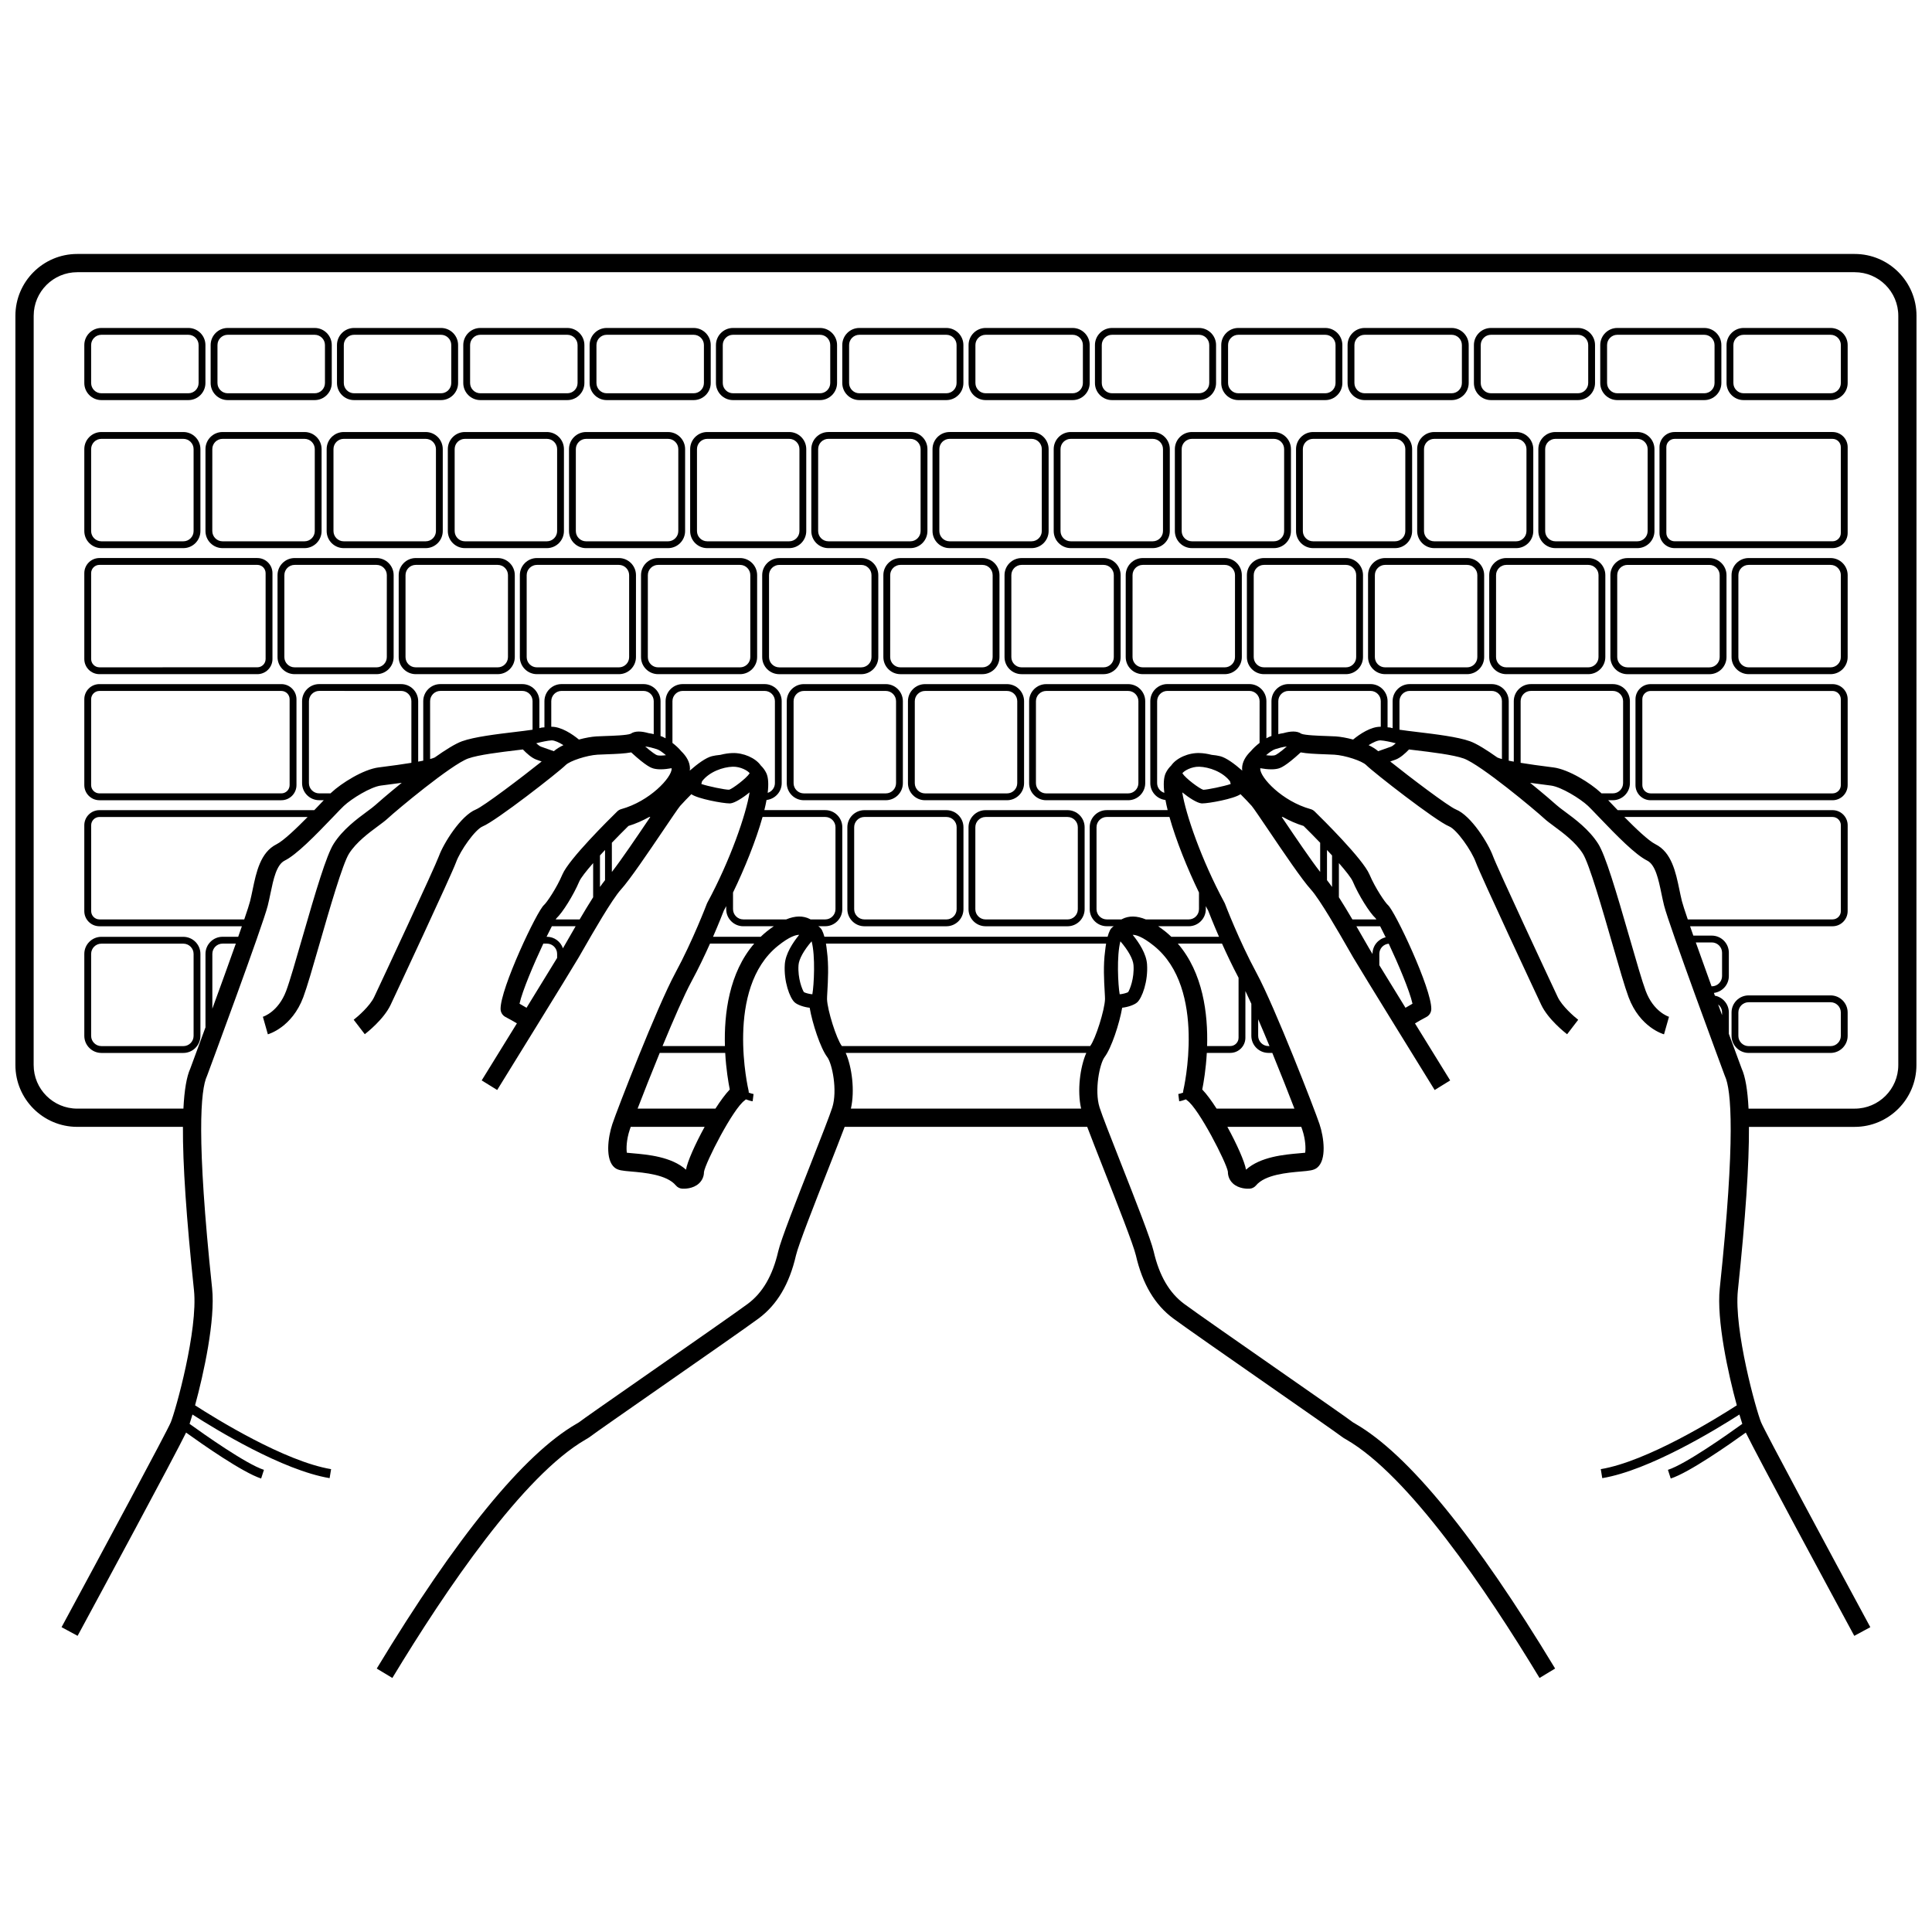 <?xml version="1.0" encoding="UTF-8"?>
<!-- Uploaded to: SVG Repo, www.svgrepo.com, Generator: SVG Repo Mixer Tools -->
<svg width="800px" height="800px" version="1.1" viewBox="144 144 512 512" xmlns="http://www.w3.org/2000/svg">
 <defs>
  <clipPath id="a">
   <path d="m148.09 211h503.81v378h-503.81z"/>
  </clipPath>
 </defs>
 <g clip-path="url(#a)">
  <path d="m164.47 442.63h28.008c-0.059 9.898 0.906 24.082 2.902 43.051l0.023 0.211c1.109 10.555-4.875 31.98-6.152 35.051-1.02 2.449-17.863 33.797-28.938 54.273l4.25 2.297c0.18-0.332 0.449-0.832 0.797-1.473 4.832-8.941 24.711-45.758 27.953-52.391 4.305 3.098 15.008 10.594 19.891 12.172l0.742-2.297c-4.699-1.516-15.879-9.422-19.707-12.184 0.223-0.672 0.484-1.512 0.766-2.477 6.25 4.016 23.895 14.785 36.344 16.859l0.395-2.383c-12.277-2.047-30.559-13.371-36.051-16.914 2.297-8.402 5.402-22.605 4.516-31.031l-0.023-0.211c-4.18-39.723-3.035-52.391-1.34-56.027 0.027-0.059 0.055-0.121 0.074-0.184 0.602-1.621 14.727-39.723 16.039-44.969 0.262-1.051 0.492-2.144 0.719-3.242 0.777-3.738 1.582-7.602 3.769-8.695 3.129-1.562 7.918-6.438 12.969-11.719 1.164-1.219 2.168-2.269 2.699-2.766 2.07-1.938 7.121-5.062 9.863-5.406l0.32-0.039c1.719-0.215 3.469-0.441 5.168-0.684-3.621 2.938-6.484 5.422-7 5.902-0.465 0.434-1.27 1.023-2.195 1.711-2.711 2.004-6.426 4.746-8.84 8.539-1.922 3.023-4.688 12.332-8.387 25.156-1.68 5.824-3.262 11.32-4.203 13.828-2.086 5.559-6.012 6.816-6.176 6.867l1.32 4.648c0.258-0.074 6.394-1.859 9.379-9.816 1.004-2.68 2.543-8.012 4.32-14.184 2.582-8.961 6.121-21.23 7.82-23.898 1.934-3.035 5.227-5.469 7.633-7.25 1.047-0.773 1.949-1.441 2.613-2.055 2.348-2.18 16.82-14.266 21.316-15.891 2.723-0.984 8.629-1.691 12.941-2.207 0.562-0.066 1.082-0.129 1.562-0.188 0.977 1.023 2.344 2.262 3.578 2.695l1.398 0.492c-5.215 4.168-15.406 11.898-17.426 12.719-4.027 1.637-8.582 9.008-9.797 12.34-1.09 3.004-15.285 33.383-17.168 37.367-1.125 2.383-4.293 5.152-5.422 6.016l2.941 3.832c0.508-0.391 5.019-3.918 6.848-7.789 1.27-2.691 16.105-34.387 17.336-37.777 1.145-3.148 5.07-8.699 7.074-9.516 3.527-1.434 20.047-14.316 21.984-16.25 1.105-1.109 5.586-2.57 8.41-2.746 0.68-0.043 1.504-0.07 2.387-0.102 2.766-0.094 4.926-0.199 6.562-0.508 4.035 3.723 5.375 4.117 5.832 4.25 0.586 0.168 1.27 0.238 1.973 0.238 0.98 0 2-0.133 2.883-0.293 0.012 0.047 0.035 0.094 0.039 0.137 0 2.336-5.781 8.605-13.375 10.707-0.395 0.109-0.75 0.316-1.043 0.602-2.121 2.074-12.801 12.621-14.531 16.695-1.578 3.719-4.191 7.496-4.863 8.086-1.848 1.512-11.633 22.227-11.527 27.605 0.02 0.883 0.516 1.684 1.297 2.09 1.082 0.566 2.195 1.195 3.027 1.695-4.824 7.824-9.238 14.969-9.332 15.117l4.109 2.539c0.801-1.293 19.594-31.699 21.598-35.133 0.305-0.523 0.711-1.23 1.191-2.07 2.477-4.32 7.629-13.305 10.012-15.926 2.344-2.582 7.246-9.832 11.188-15.656 1.898-2.809 4.051-5.988 4.488-6.488 0.977-1.078 1.988-2.133 2.973-3.113 1.754 1.238 8.379 2.441 10.145 2.441 0.094 0 0.176-0.004 0.242-0.012 1.125-0.125 3.215-1.414 5.051-2.918-0.902 5.754-5.066 17.891-11.188 29.227-0.051 0.094-0.094 0.191-0.133 0.289-0.035 0.098-3.738 9.809-8.348 18.328-4.879 9.023-15.461 36.344-16.703 40.07-1.168 3.508-1.965 9.48 0.641 11.562 0.883 0.703 2.035 0.805 4.332 1.004 3.543 0.309 9.473 0.824 11.852 3.684 0.426 0.512 1.047 0.828 1.711 0.867 0.465 0.027 2.844 0.09 4.438-1.41 0.859-0.809 1.312-1.883 1.305-2.992 0.336-2.406 7.731-16.898 10.836-19.02 0.102-0.07 0.18-0.168 0.27-0.25 0.637 0.238 1.297 0.445 1.797 0.508l0.242-1.918c-0.305-0.039-0.77-0.184-1.273-0.371-0.004-0.18-0.004-0.355-0.047-0.535-0.066-0.27-6.344-27.039 7.793-38.379 3.066-2.461 4.762-2.914 5.613-2.902-1.738 2.137-3.613 5.043-3.805 7.793-0.312 4.523 1.309 8.93 2.609 10.098 0.762 0.688 2.465 1.262 3.981 1.43 0.715 4.176 2.859 10.703 4.652 13.066 1.324 1.742 2.754 8.863 1.348 13.34-0.652 2.066-3.062 8.203-5.617 14.699-3.934 10.004-8 20.348-8.715 23.441-1.484 6.445-4.133 11.004-8.094 13.938-2.91 2.156-14.852 10.477-25.391 17.82-11.398 7.941-18.426 12.844-19.328 13.562-0.145 0.105-0.371 0.227-0.672 0.402-13.969 8.074-31.773 29.895-52.91 64.852l1.508 0.91 2.625 1.586c14.238-23.547 34.68-53.625 51.191-63.172 0.539-0.312 0.926-0.535 1.254-0.797 0.844-0.672 10.121-7.137 19.09-13.387 11.082-7.719 22.539-15.703 25.508-17.902 4.922-3.648 8.168-9.121 9.922-16.734 0.633-2.746 4.996-13.84 8.504-22.758 1.73-4.398 3.305-8.402 4.398-11.305h64.277c1.094 2.902 2.668 6.906 4.398 11.305 3.508 8.918 7.871 20.016 8.504 22.758 1.758 7.609 5.004 13.086 9.926 16.734 2.969 2.199 14.426 10.184 25.508 17.902 8.973 6.25 18.25 12.715 19.09 13.387 0.328 0.262 0.715 0.488 1.254 0.797 16.516 9.547 36.957 39.621 51.191 63.168l2.625-1.586 1.508-0.91c-21.137-34.957-38.938-56.777-52.91-64.852-0.305-0.176-0.527-0.297-0.656-0.387-0.922-0.734-7.949-5.641-19.348-13.578-10.535-7.34-22.48-15.66-25.391-17.82-3.961-2.938-6.609-7.496-8.094-13.938-0.715-3.094-4.781-13.438-8.715-23.438-2.555-6.496-4.969-12.633-5.617-14.699-1.41-4.481 0.02-11.598 1.344-13.344 1.793-2.359 3.938-8.891 4.652-13.066 1.52-0.168 3.219-0.742 3.981-1.426 1.301-1.168 2.922-5.574 2.609-10.098-0.191-2.754-2.066-5.66-3.805-7.793 0.852-0.012 2.547 0.441 5.613 2.902 14.133 11.344 7.856 38.109 7.793 38.379-0.043 0.18-0.043 0.355-0.047 0.535-0.504 0.188-0.973 0.332-1.273 0.371l0.242 1.918c0.5-0.062 1.16-0.273 1.797-0.508 0.09 0.082 0.164 0.18 0.27 0.25 3.106 2.121 10.5 16.613 10.832 18.902 0 1.227 0.453 2.305 1.312 3.113 1.594 1.5 3.977 1.438 4.438 1.41 0.668-0.039 1.285-0.355 1.711-0.867 2.379-2.863 8.309-3.379 11.852-3.684 2.297-0.199 3.449-0.301 4.332-1.004 2.602-2.082 1.809-8.059 0.637-11.562-1.242-3.723-11.824-31.047-16.703-40.07-4.609-8.52-8.312-18.23-8.348-18.328-0.039-0.098-0.082-0.195-0.133-0.289-6.121-11.34-10.289-23.48-11.188-29.23 1.84 1.504 3.926 2.793 5.055 2.918 0.066 0.008 0.148 0.012 0.242 0.012 1.766 0 8.395-1.203 10.145-2.441 0.984 0.977 1.996 2.031 2.969 3.109 0.441 0.5 2.594 3.684 4.492 6.492 3.938 5.828 8.84 13.078 11.188 15.66 2.383 2.621 7.535 11.605 10.012 15.926 0.48 0.84 0.887 1.547 1.191 2.07 2.004 3.438 20.797 33.844 21.598 35.137l4.109-2.539c-0.094-0.148-4.508-7.293-9.328-15.113 0.84-0.508 1.949-1.137 3.027-1.699 0.781-0.41 1.277-1.211 1.297-2.09 0.109-5.379-9.676-26.094-11.516-27.602-0.68-0.598-3.293-4.375-4.875-8.094-1.73-4.07-12.406-14.621-14.531-16.695-0.293-0.285-0.648-0.492-1.043-0.602-7.594-2.106-13.375-8.371-13.375-10.703 0.004-0.043 0.027-0.094 0.043-0.141 0.883 0.16 1.898 0.293 2.883 0.293 0.703 0 1.383-0.066 1.973-0.238 0.453-0.133 1.797-0.527 5.832-4.25 1.637 0.305 3.797 0.414 6.562 0.508 0.883 0.031 1.707 0.059 2.387 0.102 2.824 0.176 7.305 1.641 8.41 2.75 1.934 1.934 18.453 14.816 21.98 16.25 2.008 0.812 5.93 6.367 7.074 9.516 1.234 3.391 16.07 35.09 17.34 37.781 1.828 3.867 6.344 7.398 6.852 7.789l2.938-3.836c-1.125-0.867-4.297-3.637-5.422-6.016-1.883-3.984-16.074-34.367-17.168-37.371-1.211-3.328-5.766-10.703-9.797-12.34-2.019-0.82-12.211-8.551-17.426-12.719l1.398-0.492c1.234-0.438 2.598-1.672 3.578-2.695 0.484 0.059 1.004 0.121 1.562 0.188 4.312 0.516 10.215 1.223 12.941 2.207 4.496 1.621 18.969 13.707 21.316 15.891 0.664 0.617 1.566 1.285 2.609 2.055 2.406 1.777 5.703 4.211 7.633 7.25 1.699 2.668 5.238 14.941 7.82 23.898 1.781 6.172 3.316 11.504 4.32 14.184 2.984 7.961 9.121 9.746 9.379 9.816l1.32-4.648c-0.164-0.051-4.094-1.309-6.176-6.867-0.941-2.504-2.523-8.004-4.203-13.828-3.699-12.824-6.465-22.133-8.387-25.156-2.414-3.793-6.129-6.535-8.84-8.539-0.93-0.688-1.73-1.277-2.195-1.711-0.516-0.48-3.379-2.965-7-5.902 1.699 0.242 3.449 0.469 5.168 0.684l0.32 0.039c2.742 0.344 7.793 3.465 9.863 5.402 0.531 0.5 1.535 1.551 2.699 2.769 5.051 5.285 9.84 10.156 12.969 11.719 2.188 1.094 2.992 4.957 3.769 8.695 0.23 1.098 0.457 2.195 0.719 3.242 1.312 5.246 15.438 43.352 16.039 44.969 0.023 0.062 0.047 0.121 0.074 0.184 1.695 3.633 2.84 16.305-1.34 56.027l-0.023 0.211c-0.887 8.43 2.219 22.633 4.516 31.031-5.496 3.543-23.777 14.867-36.051 16.914l0.395 2.383c12.453-2.074 30.094-12.848 36.344-16.859 0.285 0.965 0.543 1.805 0.766 2.477-3.828 2.766-15.008 10.668-19.707 12.184l0.742 2.297c4.887-1.574 15.586-9.07 19.891-12.168 3.242 6.637 23.121 43.453 27.953 52.391 0.348 0.641 0.617 1.141 0.797 1.473l4.25-2.297c-11.074-20.473-27.918-51.824-28.938-54.273-1.277-3.07-7.266-24.492-6.152-35.051l0.023-0.211c1.996-18.969 2.961-33.152 2.902-43.051h28.008c9.031 0 16.375-7.348 16.375-16.375l0.02-198.58c0-9.027-7.348-16.375-16.375-16.375h-471.06c-9.027 0-16.375 7.348-16.375 16.375v198.57c0 9.031 7.348 16.379 16.375 16.379zm-11.543-214.95c0-6.363 5.18-11.543 11.543-11.543h471.05c6.367 0 11.547 5.18 11.547 11.547v198.57c0 6.367-5.18 11.547-11.547 11.547h-28.137c-0.25-4.965-0.852-8.469-1.816-10.598-0.988-2.668-2.16-5.832-3.406-9.23v-5.66c0-2.211-1.598-4.051-3.695-4.445-0.09-0.242-0.176-0.488-0.266-0.73 2.227-0.285 3.961-2.168 3.961-4.473v-6.191c0-2.496-2.031-4.527-4.527-4.527h-4.883c-0.305-0.867-0.594-1.699-0.863-2.477h37.75c2.211 0 4.008-1.797 4.008-4.008l0.008-22.754c0-2.211-1.797-4.008-4.008-4.008h-56.938c-0.59-0.613-1.145-1.191-1.629-1.699-0.312-0.328-0.613-0.641-0.891-0.934h1.227c2.496 0 4.527-2.031 4.527-4.527l-0.004-21.719c0-2.496-2.031-4.527-4.527-4.527h-21.715c-2.496 0-4.527 2.031-4.527 4.527v16.023c-0.477-0.09-0.93-0.176-1.34-0.258v-15.766c0-2.496-2.031-4.527-4.527-4.527h-21.715c-2.496 0-4.527 2.031-4.527 4.527v7.156c-0.414-0.148-0.863-0.223-1.34-0.227v-6.934c0-2.496-2.031-4.527-4.527-4.527h-21.715c-2.496 0-4.527 2.031-4.527 4.527v9.234c-0.016 0.004-0.035 0.012-0.051 0.016-0.359 0.109-0.801 0.316-1.289 0.59v-9.84c0-2.496-2.031-4.527-4.527-4.527h-21.715c-2.496 0-4.527 2.031-4.527 4.527v21.715c0 2.324 1.766 4.223 4.019 4.477 0.156 0.852 0.352 1.75 0.582 2.684h-16.133c-2.496 0-4.527 2.031-4.527 4.527v21.715c0 2.496 2.031 4.527 4.527 4.527h1.844c-0.406 0.258-0.754 0.609-0.984 1.047-0.25 0.48-0.461 1.078-0.645 1.742h-75.047c-0.184-0.66-0.395-1.262-0.645-1.742-0.23-0.441-0.574-0.793-0.984-1.047h1.844c2.496 0 4.527-2.031 4.527-4.527v-21.715c0-2.496-2.031-4.527-4.527-4.527h-16.133c0.23-0.934 0.426-1.832 0.582-2.684 2.254-0.258 4.019-2.152 4.019-4.477l-0.004-21.711c0-2.496-2.031-4.527-4.527-4.527h-21.715c-2.496 0-4.527 2.031-4.527 4.527v9.84c-0.484-0.277-0.93-0.484-1.285-0.59-0.016-0.004-0.035-0.012-0.051-0.016v-9.234c0-2.496-2.031-4.527-4.527-4.527h-21.715c-2.496 0-4.527 2.031-4.527 4.527v6.934c-0.477 0-0.926 0.074-1.34 0.223v-7.156c0-2.496-2.031-4.527-4.527-4.527h-21.723c-2.496 0-4.527 2.031-4.527 4.527v15.762c-0.41 0.086-0.859 0.172-1.34 0.258v-16.02c0-2.496-2.031-4.527-4.527-4.527h-21.715c-2.496 0-4.527 2.031-4.527 4.527v21.715c0 2.496 2.031 4.527 4.527 4.527h1.227c-0.281 0.293-0.578 0.602-0.891 0.934-0.484 0.508-1.039 1.086-1.629 1.699l-56.941 0.004c-2.211 0-4.008 1.797-4.008 4.008v22.754c0 2.211 1.797 4.008 4.008 4.008h37.75c-0.301 0.871-0.629 1.805-0.973 2.789h-4.144c-2.496 0-4.527 2.031-4.527 4.527v19.477c-1.48 4.039-2.879 7.828-4.031 10.934-0.961 2.125-1.566 5.629-1.816 10.598l-28.141 0.004c-6.367 0-11.547-5.18-11.547-11.547zm444.65 177.7c-1.496-4.125-2.938-8.133-4.172-11.625h4.242c1.496 0 2.719 1.219 2.719 2.719v6.191c0 1.5-1.219 2.719-2.719 2.719zm2.785 7.644c-0.344-0.941-0.688-1.887-1.035-2.836 0.625 0.5 1.035 1.258 1.035 2.117zm-10.633-30.203c-0.246-0.988-0.461-2.023-0.676-3.055-0.965-4.637-2.059-9.895-6.336-12.035-1.848-0.922-5.273-4.207-8.242-7.223h55.176c1.211 0 2.195 0.984 2.195 2.195v22.754c0 1.211-0.984 2.195-2.195 2.195h-38.375c-0.793-2.324-1.348-4.035-1.547-4.832zm-21.539-28.781c-2.633-2.469-8.465-6.16-12.566-6.672l-0.324-0.039c-3.316-0.414-6.082-0.805-8.316-1.172v-16.34c0-1.5 1.219-2.719 2.719-2.719h21.715c1.496 0 2.719 1.219 2.719 2.719v21.715c0 1.5-1.219 2.719-2.719 2.719h-3.008c-0.07-0.07-0.156-0.152-0.219-0.211zm-49.863 55.953c-0.633 0.348-1.27 0.715-1.859 1.078-2.586-4.199-5.094-8.277-6.93-11.281v-3.008c0-1.422 1.102-2.578 2.492-2.695 2.539 5.406 5.555 12.516 6.297 15.906zm-7.109-17.605c-1.996 0.473-3.488 2.258-3.488 4.398v0.035c-0.43-0.707-0.75-1.242-0.926-1.543-0.301-0.516-0.699-1.215-1.176-2.039-0.715-1.242-1.441-2.512-2.172-3.769h6.301c0.426 0.816 0.922 1.809 1.461 2.918zm-33.418-51.508c-0.863 0.664-1.695 1.434-2.32 2.188-1.332 1.293-2.32 2.848-2.32 4.633 0 0.172 0.031 0.348 0.047 0.52-2.086-1.828-4.258-3.422-5.863-3.824-0.609-0.152-1.379-0.277-2.242-0.355-1.102-0.281-2.184-0.449-3.18-0.477-2.992-0.105-6.164 1.32-7.539 3.301-0.582 0.566-1.09 1.227-1.457 2.008-0.551 1.172-0.637 2.988-0.363 5.238-1.105-0.344-1.914-1.367-1.914-2.582l0.004-21.711c0-1.5 1.219-2.719 2.719-2.719h21.715c1.496 0 2.719 1.219 2.719 2.719zm4.148 1.656c0.992-0.301 2.004-0.605 3.07-0.707-1.848 1.609-2.84 2.223-3.137 2.316-0.523 0.152-1.438 0.109-2.352-0.008 0.828-0.723 1.789-1.414 2.418-1.602zm-24.605 6.391c0.41-0.637 2.41-1.797 4.473-1.738 2.598 0.082 6.215 1.328 8.148 3.871 0.074 0.223 0.141 0.488 0.184 0.707-1.695 0.594-6.277 1.531-7.219 1.531h-0.047c-0.992-0.27-4.676-3.016-5.539-4.371zm26.598 11.578c1.758 0.977 3.621 1.801 5.523 2.383 1.363 1.34 2.883 2.879 4.394 4.453v7.734c-2.449-3.137-6.516-9.145-9.613-13.73-0.203-0.301-0.383-0.562-0.57-0.844zm18.453 27.148c-1.23-2.09-2.445-4.098-3.574-5.871v-9.055c1.867 2.137 3.281 3.941 3.676 4.863 1.551 3.648 4.414 8.25 6.059 9.766 0.059 0.082 0.121 0.184 0.195 0.297zm-5.387-8.594c-0.477-0.68-0.926-1.285-1.34-1.805v-8c0.457 0.488 0.902 0.973 1.34 1.449zm-8.148-40.613c-1.141-0.812-2.898-0.68-4.715-0.164-0.484 0.066-0.941 0.164-1.379 0.27v-8.734c0-1.5 1.219-2.719 2.719-2.719h21.715c1.496 0 2.719 1.219 2.719 2.719v6.777c-2.629-0.055-5.617 1.973-7.328 3.391-1.703-0.461-3.367-0.754-4.617-0.832-0.719-0.043-1.59-0.074-2.523-0.105-1.844-0.059-5.637-0.188-6.59-0.602zm20.371 4.629c-0.66-0.59-1.539-1.125-2.535-1.602 1.184-0.738 2.426-1.316 3.188-1.262 1.02 0.059 2.59 0.398 4.016 0.762-0.504 0.453-0.961 0.793-1.258 0.898zm5.644-5.695v-7.562c0-1.5 1.219-2.719 2.719-2.719h21.715c1.496 0 2.719 1.219 2.719 2.719v15.336c-0.508-0.141-0.906-0.273-1.203-0.402-2.856-2.023-5.481-3.668-7.246-4.305-3.246-1.172-9.211-1.887-14.008-2.461-1.59-0.191-3.41-0.41-4.695-0.605zm-37.445 76.73c0.977 2.258 1.992 4.664 3 7.106h-0.281c-1.496 0-2.719-1.219-2.719-2.719zm2.715 8.918h1.027c2.227 5.438 4.352 10.836 5.863 14.766h-20.629c-1.32-2.055-2.637-3.859-3.797-5.062 0.371-1.871 0.969-5.387 1.207-9.703h6.215c2.211 0 4.008-1.797 4.008-4.008l0.004-12.383c0.492 1.016 1.02 2.148 1.574 3.375v8.484c0 2.5 2.031 4.531 4.527 4.531zm8.98 20.379c0.891 2.672 0.922 5.012 0.762 6.078-0.457 0.051-1.051 0.105-1.57 0.148-3.918 0.34-10.25 0.891-14.113 4.34-0.336-2.062-2.418-6.754-4.941-11.352h19.586c0.117 0.324 0.215 0.594 0.277 0.785zm-32.988-49.34h11.711c1.25 2.789 2.742 5.945 4.383 9.047v15.906c0 1.211-0.984 2.195-2.195 2.195h-6.137c0.242-8.488-1.066-19.391-7.762-27.148zm10.91-1.812h-12.637c-0.5-0.477-1.02-0.941-1.574-1.387-0.652-0.523-1.281-0.98-1.898-1.402h8.086c2.496 0 4.527-2.031 4.527-4.527v-0.801c0.215 0.41 0.43 0.816 0.641 1.211 0.266 0.672 1.305 3.352 2.856 6.906zm-24.086 14.676c-0.449 0.246-1.559 0.527-2.234 0.562-0.434-2.391-0.84-10.168 0.191-14.035 2.086 2.422 3.363 4.731 3.473 6.324 0.242 3.523-1 6.504-1.43 7.148zm-10.059 14.285h-65.801c-0.004-0.008-0.008-0.012-0.012-0.02-1.414-1.859-3.832-9.516-3.918-12.414-0.008-0.324 0.035-1.129 0.086-1.98 0.164-2.871 0.398-6.984-0.105-10.73-0.07-0.695-0.16-1.371-0.27-2.004h74.246c-0.109 0.637-0.195 1.309-0.27 2.004-0.508 3.746-0.273 7.859-0.105 10.73 0.047 0.852 0.094 1.656 0.086 1.98-0.09 2.898-2.508 10.555-3.918 12.414-0.012 0.008-0.016 0.016-0.02 0.02zm-2.394 16.578h-61.012c1.09-4.75 0.266-11.066-1.375-14.766h63.762c-1.641 3.699-2.465 10.016-1.375 14.766zm-73.461-30.863c-0.43-0.641-1.672-3.621-1.434-7.148 0.109-1.598 1.387-3.902 3.473-6.324 1.035 3.867 0.625 11.648 0.195 14.035-0.68-0.039-1.785-0.316-2.234-0.562zm-11.453-14.676h-12.633c1.547-3.555 2.59-6.234 2.848-6.906 0.215-0.395 0.426-0.801 0.641-1.211v0.801c0 2.496 2.031 4.527 4.527 4.527h8.086c-0.617 0.418-1.246 0.879-1.898 1.402-0.551 0.445-1.07 0.91-1.57 1.387zm-9.484 28.961h-16.531c2.844-6.883 5.754-13.562 7.668-17.105 1.848-3.414 3.527-6.953 4.91-10.043h11.711c-6.695 7.758-8.004 18.66-7.758 27.148zm1.285 11.516c-1.156 1.207-2.473 3.008-3.797 5.062h-20.629c1.512-3.93 3.637-9.328 5.863-14.766h17.355c0.238 4.312 0.836 7.832 1.207 9.703zm-27.277 16.754c-0.16-1.066-0.129-3.406 0.762-6.078 0.062-0.191 0.16-0.461 0.273-0.785h19.586c-2.523 4.598-4.606 9.285-4.941 11.352-3.863-3.449-10.195-3.996-14.113-4.34-0.516-0.043-1.109-0.094-1.566-0.148zm48.664-61.832c-0.047-0.027-0.086-0.062-0.133-0.086-1.82-0.938-3.91-0.902-6.305 0.086h-11.367c-1.496 0-2.719-1.219-2.719-2.719v-4.406c3.086-6.383 6.09-13.816 7.824-20.023h16.609c1.496 0 2.719 1.219 2.719 2.719v21.715c0 1.5-1.219 2.719-2.719 2.719zm102.96-2.715c0 1.5-1.219 2.719-2.719 2.719h-11.367c-2.394-0.984-4.484-1.023-6.305-0.086-0.047 0.023-0.086 0.059-0.133 0.086h-3.91c-1.496 0-2.719-1.219-2.719-2.719v-21.715c0-1.5 1.219-2.719 2.719-2.719h16.609c1.734 6.207 4.738 13.641 7.824 20.023zm-168.54 10.336c-0.004 0.008-0.012 0.023-0.02 0.031-0.617-1.77-2.285-3.051-4.262-3.051h-0.074c0.512-1.055 0.988-2 1.398-2.789h6.301c-0.73 1.258-1.461 2.523-2.172 3.769-0.473 0.824-0.871 1.523-1.172 2.039zm-1.562 2.59c-1.836 3.012-4.91 8.016-8.105 13.207-0.59-0.359-1.227-0.727-1.859-1.078 0.742-3.394 3.766-10.52 6.309-15.926h0.938c1.496 0 2.719 1.219 2.719 2.719zm-60.047-43.613h-3.008c-1.496 0-2.719-1.219-2.719-2.719l0.004-21.715c0-1.5 1.219-2.719 2.719-2.719l21.711 0.004c1.496 0 2.719 1.219 2.719 2.719v16.336c-2.234 0.367-5.004 0.758-8.316 1.172l-0.324 0.039c-4.102 0.512-9.934 4.203-12.566 6.672-0.062 0.059-0.148 0.141-0.219 0.211zm27.594-9.5c-0.297 0.129-0.695 0.262-1.203 0.402l-0.004-15.336c0-1.5 1.219-2.719 2.719-2.719h21.715c1.496 0 2.719 1.219 2.719 2.719v7.562c-1.285 0.195-3.109 0.414-4.691 0.605-4.797 0.574-10.762 1.289-14.008 2.461-1.766 0.637-4.394 2.281-7.246 4.305zm28.172-2.879c-0.293-0.105-0.75-0.445-1.258-0.898 1.426-0.359 3-0.703 4.016-0.762 0.027 0 0.059-0.004 0.09-0.004 0.789 0 1.977 0.555 3.106 1.262-1 0.477-1.879 1.016-2.543 1.605zm10.059-1.883c-1.719-1.418-4.711-3.441-7.328-3.391v-6.777c0-1.5 1.219-2.719 2.719-2.719h21.715c1.496 0 2.719 1.219 2.719 2.719v8.734c-0.438-0.105-0.891-0.199-1.371-0.266-1.82-0.52-3.582-0.656-4.723 0.16-0.953 0.414-4.746 0.543-6.582 0.602-0.934 0.031-1.805 0.062-2.523 0.105-1.254 0.078-2.918 0.367-4.625 0.832zm49.66 8.887c-0.371-0.785-0.875-1.445-1.461-2.012-1.379-1.98-4.586-3.402-7.539-3.297-0.992 0.031-2.078 0.195-3.184 0.48-0.859 0.078-1.625 0.203-2.234 0.352-1.605 0.402-3.777 1.996-5.863 3.824 0.016-0.176 0.047-0.352 0.047-0.52 0-1.785-0.988-3.34-2.32-4.633-0.621-0.758-1.457-1.523-2.32-2.188v-11.062c0-1.5 1.219-2.719 2.719-2.719h21.715c1.496 0 2.719 1.219 2.719 2.719v21.715c0 1.219-0.809 2.238-1.914 2.582 0.27-2.254 0.188-4.07-0.363-5.242zm-29.02-6.34c0.625 0.188 1.59 0.883 2.422 1.598-0.914 0.117-1.828 0.16-2.352 0.008-0.301-0.094-1.293-0.707-3.141-2.316 1.066 0.105 2.078 0.41 3.07 0.711zm-16.871 39.25c-1.133 1.773-2.344 3.781-3.574 5.871h-6.352c0.07-0.113 0.137-0.215 0.195-0.297 1.641-1.516 4.508-6.117 6.059-9.766 0.395-0.926 1.809-2.727 3.676-4.863zm1.812-11.082c0.438-0.477 0.883-0.961 1.34-1.449v8c-0.414 0.516-0.863 1.121-1.34 1.805zm3.148-3.363c1.512-1.574 3.031-3.113 4.394-4.453 1.902-0.578 3.766-1.406 5.523-2.383h0.27c-0.188 0.277-0.367 0.543-0.57 0.844-3.098 4.582-7.164 10.594-9.613 13.73zm23.715-15.574c0.039-0.215 0.105-0.473 0.184-0.711 1.934-2.543 5.551-3.789 8.148-3.867 2.078-0.059 4.062 1.102 4.473 1.738-0.867 1.359-4.543 4.102-5.426 4.356-0.957 0.059-5.652-0.91-7.379-1.516zm-118.91 28c-0.215 1.035-0.43 2.066-0.676 3.055-0.199 0.797-0.754 2.508-1.547 4.832h-38.371c-1.211 0-2.195-0.984-2.195-2.195l-0.004-22.754c0-1.211 0.984-2.195 2.195-2.195h55.176c-2.969 3.016-6.394 6.301-8.242 7.227-4.277 2.137-5.371 7.391-6.336 12.031zm-4.457 14.301c-1.805 5.098-4.035 11.258-6.223 17.246v-14.527c0-1.5 1.219-2.719 2.719-2.719z"/>
 </g>
 <path d="m170.87 250.03h23.043c2.496 0 4.527-2.031 4.527-4.527v-10.062c0-2.496-2.031-4.527-4.527-4.527h-23.043c-2.496 0-4.527 2.031-4.527 4.527v10.062c0 2.496 2.031 4.527 4.527 4.527zm-2.719-14.59c0-1.5 1.219-2.719 2.719-2.719h23.043c1.496 0 2.719 1.219 2.719 2.719v10.062c0 1.5-1.219 2.719-2.719 2.719h-23.043c-1.496 0-2.719-1.219-2.719-2.719z"/>
 <path d="m204.35 250.03h23.043c2.496 0 4.527-2.031 4.527-4.527v-10.062c0-2.496-2.031-4.527-4.527-4.527h-23.043c-2.496 0-4.527 2.031-4.527 4.527v10.062c0 2.496 2.031 4.527 4.527 4.527zm-2.715-14.59c0-1.5 1.219-2.719 2.719-2.719h23.043c1.496 0 2.719 1.219 2.719 2.719v10.062c0 1.5-1.219 2.719-2.719 2.719h-23.047c-1.496 0-2.719-1.219-2.719-2.719z"/>
 <path d="m237.83 250.03h23.043c2.496 0 4.527-2.031 4.527-4.527v-10.062c0-2.496-2.031-4.527-4.527-4.527h-23.043c-2.496 0-4.527 2.031-4.527 4.527v10.062c-0.004 2.496 2.027 4.527 4.527 4.527zm-2.719-14.59c0-1.5 1.219-2.719 2.719-2.719h23.043c1.496 0 2.719 1.219 2.719 2.719v10.062c0 1.5-1.219 2.719-2.719 2.719h-23.043c-1.496 0-2.719-1.219-2.719-2.719z"/>
 <path d="m271.3 250.03h23.043c2.496 0 4.527-2.031 4.527-4.527v-10.062c0-2.496-2.031-4.527-4.527-4.527h-23.043c-2.496 0-4.527 2.031-4.527 4.527v10.062c0 2.496 2.031 4.527 4.527 4.527zm-2.719-14.59c0-1.5 1.219-2.719 2.719-2.719h23.043c1.496 0 2.719 1.219 2.719 2.719v10.062c0 1.5-1.219 2.719-2.719 2.719h-23.043c-1.496 0-2.719-1.219-2.719-2.719z"/>
 <path d="m304.78 250.03h23.043c2.496 0 4.527-2.031 4.527-4.527v-10.062c0-2.496-2.031-4.527-4.527-4.527h-23.043c-2.496 0-4.527 2.031-4.527 4.527v10.062c0 2.496 2.031 4.527 4.527 4.527zm-2.715-14.59c0-1.5 1.219-2.719 2.719-2.719h23.043c1.496 0 2.719 1.219 2.719 2.719v10.062c0 1.5-1.219 2.719-2.719 2.719h-23.043c-1.496 0-2.719-1.219-2.719-2.719z"/>
 <path d="m338.26 250.03h23.043c2.496 0 4.527-2.031 4.527-4.527v-10.062c0-2.496-2.031-4.527-4.527-4.527h-23.043c-2.496 0-4.527 2.031-4.527 4.527v10.062c-0.004 2.496 2.027 4.527 4.527 4.527zm-2.719-14.59c0-1.5 1.219-2.719 2.719-2.719h23.043c1.496 0 2.719 1.219 2.719 2.719v10.062c0 1.5-1.219 2.719-2.719 2.719h-23.043c-1.496 0-2.719-1.219-2.719-2.719z"/>
 <path d="m371.74 250.03h23.043c2.496 0 4.527-2.031 4.527-4.527v-10.062c0-2.496-2.031-4.527-4.527-4.527h-23.043c-2.496 0-4.527 2.031-4.527 4.527v10.062c0 2.496 2.031 4.527 4.527 4.527zm-2.719-14.59c0-1.5 1.219-2.719 2.719-2.719h23.043c1.496 0 2.719 1.219 2.719 2.719v10.062c0 1.5-1.219 2.719-2.719 2.719h-23.043c-1.496 0-2.719-1.219-2.719-2.719z"/>
 <path d="m405.21 250.03h23.043c2.496 0 4.527-2.031 4.527-4.527v-10.062c0-2.496-2.031-4.527-4.527-4.527h-23.043c-2.496 0-4.527 2.031-4.527 4.527v10.062c0 2.496 2.031 4.527 4.527 4.527zm-2.715-14.59c0-1.5 1.219-2.719 2.719-2.719h23.043c1.496 0 2.719 1.219 2.719 2.719v10.062c0 1.5-1.219 2.719-2.719 2.719h-23.043c-1.496 0-2.719-1.219-2.719-2.719z"/>
 <path d="m438.7 250.03h23.043c2.496 0 4.527-2.031 4.527-4.527v-10.062c0-2.496-2.031-4.527-4.527-4.527h-23.043c-2.496 0-4.527 2.031-4.527 4.527v10.062c-0.004 2.496 2.027 4.527 4.527 4.527zm-2.719-14.59c0-1.5 1.219-2.719 2.719-2.719h23.043c1.496 0 2.719 1.219 2.719 2.719v10.062c0 1.5-1.219 2.719-2.719 2.719h-23.043c-1.496 0-2.719-1.219-2.719-2.719z"/>
 <path d="m472.17 250.03h23.043c2.496 0 4.527-2.031 4.527-4.527v-10.062c0-2.496-2.031-4.527-4.527-4.527h-23.043c-2.496 0-4.527 2.031-4.527 4.527v10.062c0 2.496 2.031 4.527 4.527 4.527zm-2.719-14.59c0-1.5 1.219-2.719 2.719-2.719h23.043c1.496 0 2.719 1.219 2.719 2.719v10.062c0 1.5-1.219 2.719-2.719 2.719h-23.043c-1.496 0-2.719-1.219-2.719-2.719z"/>
 <path d="m505.65 250.03h23.043c2.496 0 4.527-2.031 4.527-4.527v-10.062c0-2.496-2.031-4.527-4.527-4.527h-23.043c-2.496 0-4.527 2.031-4.527 4.527v10.062c0 2.496 2.031 4.527 4.527 4.527zm-2.715-14.59c0-1.5 1.219-2.719 2.719-2.719h23.043c1.496 0 2.719 1.219 2.719 2.719v10.062c0 1.5-1.219 2.719-2.719 2.719h-23.043c-1.496 0-2.719-1.219-2.719-2.719z"/>
 <path d="m539.13 250.03h23.043c2.496 0 4.527-2.031 4.527-4.527v-10.062c0-2.496-2.031-4.527-4.527-4.527h-23.043c-2.496 0-4.527 2.031-4.527 4.527v10.062c-0.004 2.496 2.027 4.527 4.527 4.527zm-2.719-14.59c0-1.5 1.219-2.719 2.719-2.719h23.043c1.496 0 2.719 1.219 2.719 2.719v10.062c0 1.5-1.219 2.719-2.719 2.719h-23.043c-1.496 0-2.719-1.219-2.719-2.719z"/>
 <path d="m572.61 250.03h23.043c2.496 0 4.527-2.031 4.527-4.527v-10.062c0-2.496-2.031-4.527-4.527-4.527h-23.043c-2.496 0-4.527 2.031-4.527 4.527v10.062c-0.004 2.496 2.031 4.527 4.527 4.527zm-2.719-14.59c0-1.5 1.219-2.719 2.719-2.719h23.043c1.496 0 2.719 1.219 2.719 2.719v10.062c0 1.5-1.219 2.719-2.719 2.719h-23.043c-1.496 0-2.719-1.219-2.719-2.719z"/>
 <path d="m606.08 250.03h23.043c2.496 0 4.527-2.031 4.527-4.527v-10.062c0-2.496-2.031-4.527-4.527-4.527h-23.043c-2.496 0-4.527 2.031-4.527 4.527v10.062c0 2.496 2.031 4.527 4.527 4.527zm-2.715-14.59c0-1.5 1.219-2.719 2.719-2.719h23.043c1.496 0 2.719 1.219 2.719 2.719v10.062c0 1.5-1.219 2.719-2.719 2.719h-23.043c-1.496 0-2.719-1.219-2.719-2.719z"/>
 <path d="m170.87 289.26h21.715c2.496 0 4.527-2.031 4.527-4.527v-21.715c0-2.496-2.031-4.527-4.527-4.527h-21.715c-2.496 0-4.527 2.031-4.527 4.527v21.715c0 2.496 2.031 4.527 4.527 4.527zm-2.719-26.242c0-1.5 1.219-2.719 2.719-2.719h21.715c1.496 0 2.719 1.219 2.719 2.719v21.715c0 1.5-1.219 2.719-2.719 2.719h-21.715c-1.496 0-2.719-1.219-2.719-2.719z"/>
 <path d="m202.98 289.26h21.715c2.496 0 4.527-2.031 4.527-4.527l0.004-21.715c0-2.496-2.031-4.527-4.527-4.527h-21.719c-2.496 0-4.527 2.031-4.527 4.527v21.715c0 2.496 2.031 4.527 4.527 4.527zm-2.715-26.242c0-1.5 1.219-2.719 2.719-2.719h21.715c1.496 0 2.719 1.219 2.719 2.719v21.715c0 1.5-1.219 2.719-2.719 2.719h-21.719c-1.496 0-2.719-1.219-2.719-2.719z"/>
 <path d="m256.81 289.26c2.496 0 4.527-2.031 4.527-4.527v-21.715c0-2.496-2.031-4.527-4.527-4.527h-21.715c-2.496 0-4.527 2.031-4.527 4.527v21.715c0 2.496 2.031 4.527 4.527 4.527zm-24.434-4.527v-21.715c0-1.5 1.219-2.719 2.719-2.719h21.715c1.496 0 2.719 1.219 2.719 2.719v21.715c0 1.5-1.219 2.719-2.719 2.719h-21.715c-1.5 0-2.719-1.219-2.719-2.719z"/>
 <path d="m288.92 289.26c2.496 0 4.527-2.031 4.527-4.527l0.004-21.715c0-2.496-2.031-4.527-4.527-4.527h-21.719c-2.496 0-4.527 2.031-4.527 4.527v21.715c0 2.496 2.031 4.527 4.527 4.527zm-24.43-4.527v-21.715c0-1.5 1.219-2.719 2.719-2.719h21.715c1.496 0 2.719 1.219 2.719 2.719v21.715c0 1.5-1.219 2.719-2.719 2.719h-21.719c-1.496 0-2.715-1.219-2.715-2.719z"/>
 <path d="m294.79 263.02v21.715c0 2.496 2.031 4.527 4.527 4.527h21.715c2.496 0 4.527-2.031 4.527-4.527l0.004-21.715c0-2.496-2.031-4.527-4.527-4.527h-21.715c-2.496 0-4.531 2.031-4.531 4.527zm1.812 0c0-1.5 1.219-2.719 2.719-2.719h21.715c1.496 0 2.719 1.219 2.719 2.719v21.715c0 1.5-1.219 2.719-2.719 2.719h-21.715c-1.496 0-2.719-1.219-2.719-2.719z"/>
 <path d="m353.14 289.26c2.496 0 4.527-2.031 4.527-4.527v-21.715c0-2.496-2.031-4.527-4.527-4.527h-21.715c-2.496 0-4.527 2.031-4.527 4.527v21.715c0 2.496 2.031 4.527 4.527 4.527zm-24.434-4.527v-21.715c0-1.5 1.219-2.719 2.719-2.719h21.715c1.496 0 2.719 1.219 2.719 2.719v21.715c0 1.5-1.219 2.719-2.719 2.719h-21.715c-1.5 0-2.719-1.219-2.719-2.719z"/>
 <path d="m385.25 258.49h-21.715c-2.496 0-4.527 2.031-4.527 4.527v21.715c0 2.496 2.031 4.527 4.527 4.527h21.715c2.496 0 4.527-2.031 4.527-4.527l0.004-21.715c0-2.496-2.035-4.527-4.531-4.527zm2.719 26.242c0 1.5-1.219 2.719-2.719 2.719h-21.715c-1.496 0-2.719-1.219-2.719-2.719l0.004-21.715c0-1.5 1.219-2.719 2.719-2.719h21.715c1.496 0 2.719 1.219 2.719 2.719z"/>
 <path d="m417.37 258.49h-21.715c-2.496 0-4.527 2.031-4.527 4.527v21.715c0 2.496 2.031 4.527 4.527 4.527h21.715c2.496 0 4.527-2.031 4.527-4.527v-21.715c0-2.496-2.031-4.527-4.527-4.527zm2.715 26.242c0 1.5-1.219 2.719-2.719 2.719h-21.715c-1.496 0-2.719-1.219-2.719-2.719l0.004-21.715c0-1.5 1.219-2.719 2.719-2.719h21.715c1.496 0 2.719 1.219 2.719 2.719z"/>
 <path d="m449.48 289.26c2.496 0 4.527-2.031 4.527-4.527l0.004-21.715c0-2.496-2.031-4.527-4.527-4.527h-21.715c-2.496 0-4.527 2.031-4.527 4.527v21.715c0 2.496 2.031 4.527 4.527 4.527zm-24.43-4.527v-21.715c0-1.5 1.219-2.719 2.719-2.719h21.715c1.496 0 2.719 1.219 2.719 2.719v21.715c0 1.5-1.219 2.719-2.719 2.719h-21.715c-1.5 0-2.719-1.219-2.719-2.719z"/>
 <path d="m481.59 289.26c2.496 0 4.527-2.031 4.527-4.527v-21.715c0-2.496-2.031-4.527-4.527-4.527h-21.715c-2.496 0-4.527 2.031-4.527 4.527v21.715c0 2.496 2.031 4.527 4.527 4.527zm-24.434-4.527v-21.715c0-1.5 1.219-2.719 2.719-2.719h21.715c1.496 0 2.719 1.219 2.719 2.719v21.715c0 1.5-1.219 2.719-2.719 2.719h-21.715c-1.5 0-2.719-1.219-2.719-2.719z"/>
 <path d="m513.7 289.26c2.496 0 4.527-2.031 4.527-4.527l0.004-21.715c0-2.496-2.031-4.527-4.527-4.527h-21.715c-2.496 0-4.527 2.031-4.527 4.527v21.715c0 2.496 2.031 4.527 4.527 4.527zm-24.43-4.527v-21.715c0-1.5 1.219-2.719 2.719-2.719h21.715c1.496 0 2.719 1.219 2.719 2.719v21.715c0 1.5-1.219 2.719-2.719 2.719h-21.715c-1.5 0-2.719-1.219-2.719-2.719z"/>
 <path d="m545.81 289.26c2.496 0 4.527-2.031 4.527-4.527v-21.715c0-2.496-2.031-4.527-4.527-4.527h-21.715c-2.496 0-4.527 2.031-4.527 4.527v21.715c0 2.496 2.031 4.527 4.527 4.527zm-24.434-4.527v-21.715c0-1.5 1.219-2.719 2.719-2.719h21.715c1.496 0 2.719 1.219 2.719 2.719v21.715c0 1.5-1.219 2.719-2.719 2.719h-21.715c-1.5 0-2.719-1.219-2.719-2.719z"/>
 <path d="m577.92 289.26c2.496 0 4.527-2.031 4.527-4.527v-21.715c0-2.496-2.031-4.527-4.527-4.527h-21.715c-2.496 0-4.527 2.031-4.527 4.527v21.715c0 2.496 2.031 4.527 4.527 4.527zm-24.434-4.527v-21.715c0-1.5 1.219-2.719 2.719-2.719h21.715c1.496 0 2.719 1.219 2.719 2.719v21.715c0 1.5-1.219 2.719-2.719 2.719h-21.715c-1.496 0-2.719-1.219-2.719-2.719z"/>
 <path d="m629.64 258.49h-41.848c-2.211 0-4.008 1.797-4.008 4.008v22.754c0 2.211 1.797 4.008 4.008 4.008h41.848c2.211 0 4.008-1.797 4.008-4.008l0.004-22.754c0-2.211-1.801-4.008-4.012-4.008zm2.199 26.762c0 1.211-0.984 2.195-2.195 2.195h-41.848c-1.211 0-2.195-0.984-2.195-2.195l-0.004-22.754c0-1.211 0.984-2.195 2.195-2.195h41.848c1.211 0 2.195 0.984 2.195 2.195z"/>
 <path d="m629.12 291.89h-21.715c-2.496 0-4.527 2.031-4.527 4.527v21.715c0 2.496 2.031 4.527 4.527 4.527h21.715c2.496 0 4.527-2.031 4.527-4.527l0.004-21.711c0-2.5-2.035-4.531-4.531-4.531zm2.719 26.246c0 1.5-1.219 2.719-2.719 2.719h-21.715c-1.496 0-2.719-1.219-2.719-2.719l0.004-21.715c0-1.5 1.219-2.719 2.719-2.719h21.715c1.496 0 2.719 1.219 2.719 2.719z"/>
 <path d="m601.54 318.14v-21.715c0-2.496-2.031-4.527-4.527-4.527h-21.715c-2.496 0-4.527 2.031-4.527 4.527v21.715c0 2.496 2.031 4.527 4.527 4.527h21.715c2.496 0 4.527-2.031 4.527-4.527zm-28.961 0v-21.715c0-1.5 1.219-2.719 2.719-2.719h21.715c1.496 0 2.719 1.219 2.719 2.719v21.715c0 1.5-1.219 2.719-2.719 2.719h-21.715c-1.5-0.004-2.719-1.223-2.719-2.719z"/>
 <path d="m564.9 291.89h-21.715c-2.496 0-4.527 2.031-4.527 4.527v21.715c0 2.496 2.031 4.527 4.527 4.527h21.715c2.496 0 4.527-2.031 4.527-4.527l0.004-21.711c0-2.5-2.035-4.531-4.531-4.531zm2.719 26.246c0 1.5-1.219 2.719-2.719 2.719h-21.715c-1.496 0-2.719-1.219-2.719-2.719l0.004-21.715c0-1.5 1.219-2.719 2.719-2.719h21.715c1.496 0 2.719 1.219 2.719 2.719z"/>
 <path d="m532.79 291.89h-21.715c-2.496 0-4.527 2.031-4.527 4.527v21.715c0 2.496 2.031 4.527 4.527 4.527h21.715c2.496 0 4.527-2.031 4.527-4.527v-21.711c0-2.5-2.031-4.531-4.527-4.531zm2.715 26.246c0 1.5-1.219 2.719-2.719 2.719h-21.715c-1.496 0-2.719-1.219-2.719-2.719l0.004-21.715c0-1.5 1.219-2.719 2.719-2.719h21.715c1.496 0 2.719 1.219 2.719 2.719z"/>
 <path d="m500.68 291.89h-21.715c-2.496 0-4.527 2.031-4.527 4.527v21.715c0 2.496 2.031 4.527 4.527 4.527h21.715c2.496 0 4.527-2.031 4.527-4.527l0.004-21.711c0-2.5-2.035-4.531-4.531-4.531zm2.719 26.246c0 1.5-1.219 2.719-2.719 2.719l-21.715-0.004c-1.496 0-2.719-1.219-2.719-2.719l0.004-21.711c0-1.5 1.219-2.719 2.719-2.719h21.715c1.496 0 2.719 1.219 2.719 2.719z"/>
 <path d="m468.57 291.89h-21.715c-2.496 0-4.527 2.031-4.527 4.527v21.715c0 2.496 2.031 4.527 4.527 4.527h21.715c2.496 0 4.527-2.031 4.527-4.527v-21.711c0-2.5-2.031-4.531-4.527-4.531zm2.715 26.246c0 1.5-1.219 2.719-2.719 2.719h-21.715c-1.496 0-2.719-1.219-2.719-2.719l0.004-21.715c0-1.5 1.219-2.719 2.719-2.719h21.715c1.496 0 2.719 1.219 2.719 2.719z"/>
 <path d="m410.21 296.42v21.715c0 2.496 2.031 4.527 4.527 4.527h21.715c2.496 0 4.527-2.031 4.527-4.527v-21.715c0-2.496-2.031-4.527-4.527-4.527h-21.715c-2.496-0.004-4.527 2.027-4.527 4.527zm28.961 0v21.715c0 1.5-1.219 2.719-2.719 2.719h-21.715c-1.496 0-2.719-1.219-2.719-2.719v-21.715c0-1.5 1.219-2.719 2.719-2.719h21.715c1.496 0 2.719 1.219 2.719 2.719z"/>
 <path d="m378.1 296.42v21.715c0 2.496 2.031 4.527 4.527 4.527h21.715c2.496 0 4.527-2.031 4.527-4.527l0.004-21.715c0-2.496-2.031-4.527-4.527-4.527h-21.715c-2.5-0.004-4.531 2.027-4.531 4.527zm28.961 0v21.715c0 1.5-1.219 2.719-2.719 2.719h-21.715c-1.496 0-2.719-1.219-2.719-2.719l0.004-21.715c0-1.5 1.219-2.719 2.719-2.719h21.715c1.496 0 2.715 1.219 2.715 2.719z"/>
 <path d="m376.76 318.14v-21.715c0-2.496-2.031-4.527-4.527-4.527h-21.715c-2.496 0-4.527 2.031-4.527 4.527v21.715c0 2.496 2.031 4.527 4.527 4.527h21.715c2.496 0 4.527-2.031 4.527-4.527zm-28.961 0v-21.715c0-1.5 1.219-2.719 2.719-2.719h21.715c1.496 0 2.719 1.219 2.719 2.719v21.715c0 1.5-1.219 2.719-2.719 2.719h-21.715c-1.496-0.004-2.719-1.223-2.719-2.719z"/>
 <path d="m340.12 291.89h-21.715c-2.496 0-4.527 2.031-4.527 4.527v21.715c0 2.496 2.031 4.527 4.527 4.527h21.715c2.496 0 4.527-2.031 4.527-4.527v-21.711c0-2.5-2.031-4.531-4.527-4.531zm2.715 26.246c0 1.5-1.219 2.719-2.719 2.719h-21.715c-1.496 0-2.719-1.219-2.719-2.719l0.004-21.715c0-1.5 1.219-2.719 2.719-2.719h21.715c1.496 0 2.719 1.219 2.719 2.719z"/>
 <path d="m308.01 291.89h-21.715c-2.496 0-4.527 2.031-4.527 4.527v21.715c0 2.496 2.031 4.527 4.527 4.527h21.715c2.496 0 4.527-2.031 4.527-4.527l0.004-21.711c0-2.5-2.035-4.531-4.531-4.531zm2.719 26.246c0 1.5-1.219 2.719-2.719 2.719h-21.715c-1.496 0-2.719-1.219-2.719-2.719v-21.715c0-1.5 1.219-2.719 2.719-2.719h21.715c1.496 0 2.719 1.219 2.719 2.719z"/>
 <path d="m275.9 291.89h-21.715c-2.496 0-4.527 2.031-4.527 4.527v21.715c0 2.496 2.031 4.527 4.527 4.527h21.715c2.496 0 4.527-2.031 4.527-4.527v-21.711c0-2.5-2.031-4.531-4.527-4.531zm2.715 26.246c0 1.5-1.219 2.719-2.719 2.719l-21.711-0.004c-1.496 0-2.719-1.219-2.719-2.719v-21.711c0-1.5 1.219-2.719 2.719-2.719h21.715c1.496 0 2.719 1.219 2.719 2.719z"/>
 <path d="m243.79 291.89h-21.715c-2.496 0-4.527 2.031-4.527 4.527v21.715c0 2.496 2.031 4.527 4.527 4.527h21.715c2.496 0 4.527-2.031 4.527-4.527l0.004-21.711c0-2.5-2.035-4.531-4.531-4.531zm2.719 26.246c0 1.5-1.219 2.719-2.719 2.719l-21.715-0.004c-1.496 0-2.719-1.219-2.719-2.719l0.004-21.711c0-1.5 1.219-2.719 2.719-2.719h21.715c1.496 0 2.719 1.219 2.719 2.719z"/>
 <path d="m170.35 322.66h41.848c2.211 0 4.008-1.797 4.008-4.008v-22.758c0-2.211-1.797-4.008-4.008-4.008h-41.848c-2.211 0-4.008 1.797-4.008 4.008v22.754c0 2.215 1.797 4.012 4.008 4.012zm-2.199-26.766c0-1.211 0.984-2.195 2.195-2.195h41.848c1.211 0 2.195 0.984 2.195 2.195v22.754c0 1.211-0.984 2.195-2.195 2.195l-41.844 0.004c-1.211 0-2.195-0.984-2.195-2.195z"/>
 <path d="m442.97 325.3h-21.715c-2.496 0-4.527 2.031-4.527 4.527v21.715c0 2.496 2.031 4.527 4.527 4.527h21.715c2.496 0 4.527-2.031 4.527-4.527v-21.715c0-2.496-2.031-4.527-4.527-4.527zm2.715 26.242c0 1.5-1.219 2.719-2.719 2.719h-21.715c-1.496 0-2.719-1.219-2.719-2.719l0.004-21.715c0-1.5 1.219-2.719 2.719-2.719h21.715c1.496 0 2.719 1.219 2.719 2.719z"/>
 <path d="m410.86 325.3h-21.715c-2.496 0-4.527 2.031-4.527 4.527v21.715c0 2.496 2.031 4.527 4.527 4.527h21.715c2.496 0 4.527-2.031 4.527-4.527l0.004-21.715c0-2.496-2.035-4.527-4.531-4.527zm2.719 26.242c0 1.5-1.219 2.719-2.719 2.719h-21.715c-1.496 0-2.719-1.219-2.719-2.719l0.004-21.715c0-1.5 1.219-2.719 2.719-2.719h21.715c1.496 0 2.719 1.219 2.719 2.719z"/>
 <path d="m383.27 351.54v-21.715c0-2.496-2.031-4.527-4.527-4.527h-21.715c-2.496 0-4.527 2.031-4.527 4.527v21.715c0 2.496 2.031 4.527 4.527 4.527h21.715c2.496 0.004 4.527-2.027 4.527-4.527zm-28.961 0v-21.715c0-1.5 1.219-2.719 2.719-2.719h21.715c1.496 0 2.719 1.219 2.719 2.719v21.715c0 1.5-1.219 2.719-2.719 2.719h-21.715c-1.5 0-2.719-1.219-2.719-2.719z"/>
 <path d="m170.35 356.07h48.211c2.211 0 4.008-1.797 4.008-4.008v-22.758c0-2.211-1.797-4.008-4.008-4.008h-48.211c-2.211 0-4.008 1.797-4.008 4.008v22.754c0 2.211 1.797 4.012 4.008 4.012zm-2.199-26.766c0-1.211 0.984-2.195 2.195-2.195h48.211c1.211 0 2.195 0.984 2.195 2.195v22.754c0 1.211-0.984 2.195-2.195 2.195h-48.211c-1.211 0-2.195-0.984-2.195-2.195z"/>
 <path d="m629.64 325.3h-48.211c-2.211 0-4.008 1.797-4.008 4.008v22.754c0 2.211 1.797 4.008 4.008 4.008h48.211c2.211 0 4.008-1.797 4.008-4.008l0.004-22.754c0-2.211-1.801-4.008-4.012-4.008zm2.199 26.762c0 1.211-0.984 2.195-2.195 2.195h-48.211c-1.211 0-2.195-0.984-2.195-2.195l-0.004-22.754c0-1.211 0.984-2.195 2.195-2.195h48.211c1.211 0 2.195 0.984 2.195 2.195z"/>
 <path d="m426.91 358.7h-21.715c-2.496 0-4.527 2.031-4.527 4.527v21.715c0 2.496 2.031 4.527 4.527 4.527h21.715c2.496 0 4.527-2.031 4.527-4.527v-21.715c0.004-2.496-2.027-4.527-4.527-4.527zm2.719 26.242c0 1.5-1.219 2.719-2.719 2.719h-21.715c-1.496 0-2.719-1.219-2.719-2.719v-21.715c0-1.5 1.219-2.719 2.719-2.719h21.715c1.496 0 2.719 1.219 2.719 2.719z"/>
 <path d="m394.8 358.7h-21.715c-2.496 0-4.527 2.031-4.527 4.527v21.715c0 2.496 2.031 4.527 4.527 4.527h21.715c2.496 0 4.527-2.031 4.527-4.527v-21.715c0-2.496-2.031-4.527-4.527-4.527zm2.715 26.242c0 1.5-1.219 2.719-2.719 2.719l-21.711-0.004c-1.496 0-2.719-1.219-2.719-2.719v-21.715c0-1.5 1.219-2.719 2.719-2.719h21.715c1.496 0 2.719 1.219 2.719 2.719z"/>
 <path d="m170.87 423.04h21.715c2.496 0 4.527-2.031 4.527-4.527v-21.715c0-2.496-2.031-4.527-4.527-4.527l-21.715-0.004c-2.496 0-4.527 2.031-4.527 4.527v21.715c0 2.5 2.031 4.531 4.527 4.531zm-2.719-26.242c0-1.5 1.219-2.719 2.719-2.719h21.715c1.496 0 2.719 1.219 2.719 2.719v21.715c0 1.5-1.219 2.719-2.719 2.719l-21.715-0.004c-1.496 0-2.719-1.219-2.719-2.719z"/>
 <path d="m629.12 407.79h-21.715c-2.496 0-4.527 2.031-4.527 4.527v6.191c0 2.496 2.031 4.527 4.527 4.527h21.715c2.496 0 4.527-2.031 4.527-4.527v-6.191c0.004-2.496-2.031-4.527-4.527-4.527zm2.719 10.723c0 1.5-1.219 2.719-2.719 2.719h-21.715c-1.496 0-2.719-1.219-2.719-2.719v-6.191c0-1.5 1.219-2.719 2.719-2.719h21.715c1.496 0 2.719 1.219 2.719 2.719z"/>
</svg>